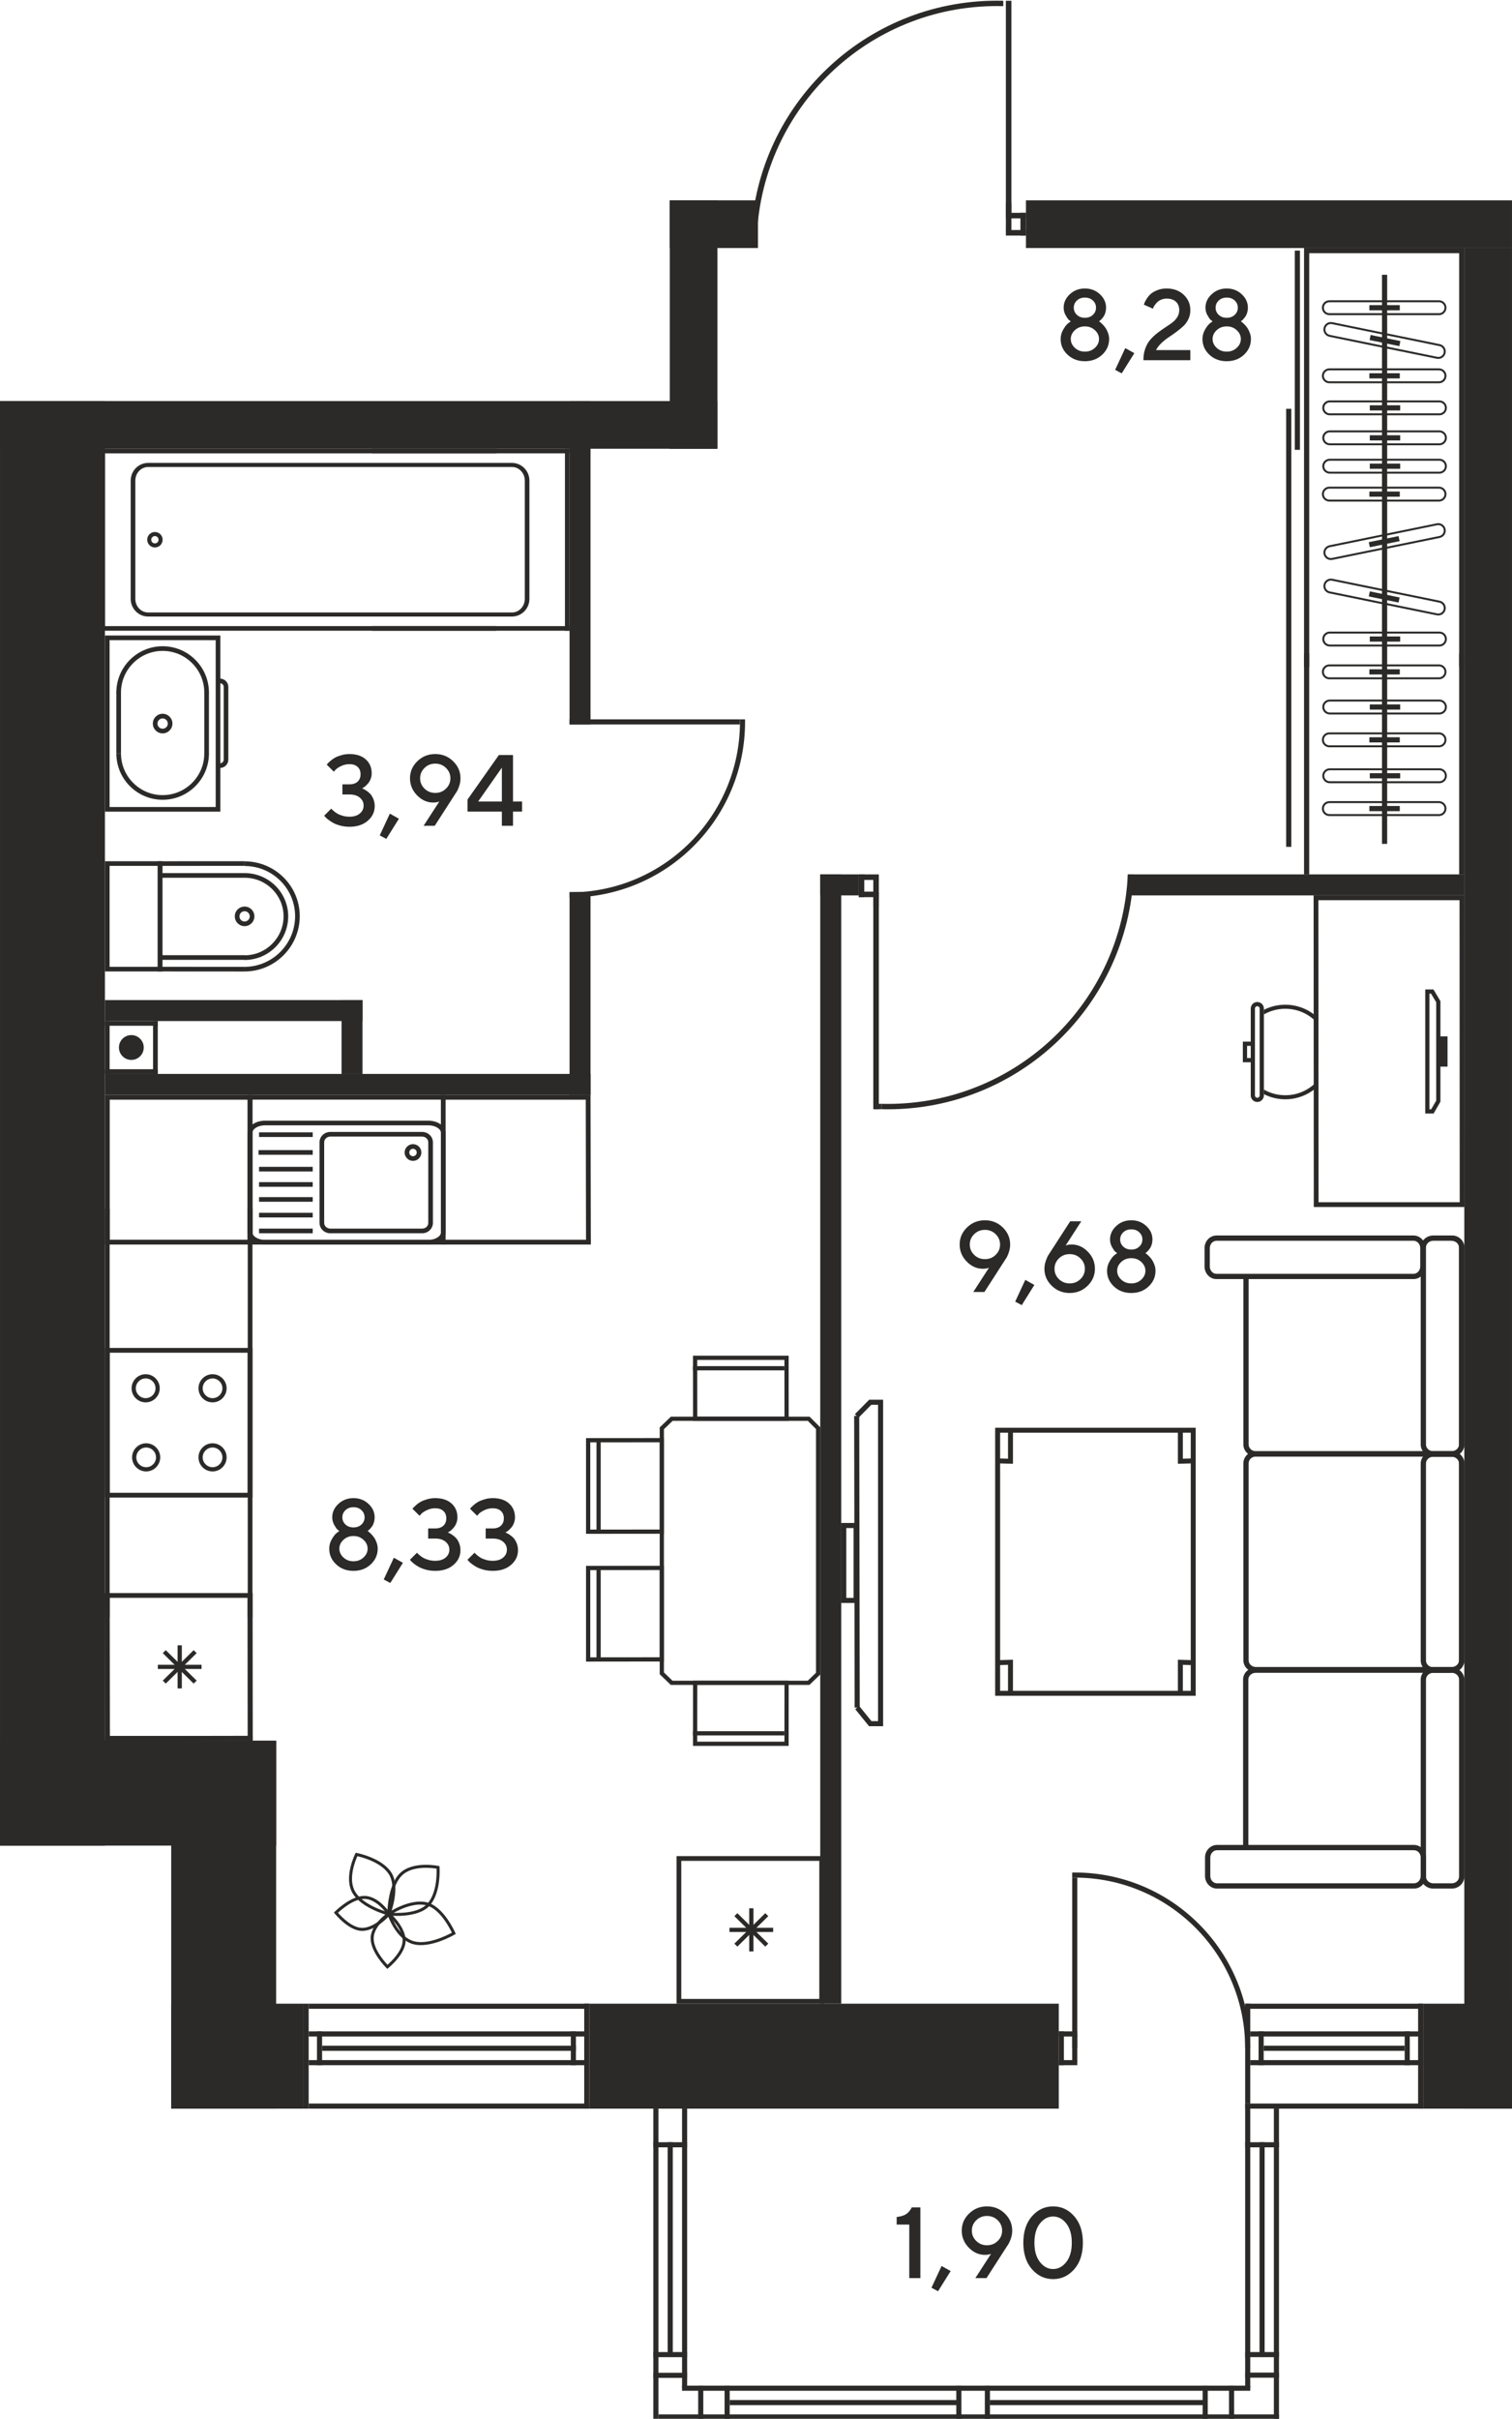 <?xml version="1.0" encoding="UTF-8"?>
<!DOCTYPE svg PUBLIC "-//W3C//DTD SVG 1.1//EN" "http://www.w3.org/Graphics/SVG/1.1/DTD/svg11.dtd">
<!-- Creator: CorelDRAW -->
<svg xmlns="http://www.w3.org/2000/svg" xml:space="preserve" width="1080px" height="1727px" version="1.1" style="shape-rendering:geometricPrecision; text-rendering:geometricPrecision; image-rendering:optimizeQuality; fill-rule:evenodd; clip-rule:evenodd"
viewBox="0 0 1080 1727.03"
 xmlns:xlink="http://www.w3.org/1999/xlink"
 xmlns:xodm="http://www.corel.com/coreldraw/odm/2003">
 <defs>
  <style type="text/css">
   <![CDATA[
    .fil0 {fill:#2B2A29}
    .fil2 {fill:#2B2A29}
    .fil1 {fill:#2B2A29;fill-rule:nonzero}
   ]]>
  </style>
 </defs>
 <g id="Слой_x0020_1">
  <polygon class="fil0" points="1080,1430.63 1080,1505.57 1016.58,1505.57 1016.58,1430.63 "/>
  <polygon class="fil0" points="756.27,1430.63 756.27,1505.57 420.95,1505.57 420.95,1430.63 "/>
  <polygon class="fil0" points="216.83,1430.63 216.83,1505.57 122.29,1505.57 122.29,1430.63 "/>
  <polygon class="fil0" points="122.29,1242.84 197.23,1242.84 197.23,1505.57 122.29,1505.57 "/>
  <polygon class="fil0" points="197.23,1242.84 197.23,1317.77 0,1317.77 0,1242.84 "/>
  <polygon class="fil0" points="420.94,1505.57 420.94,1501.92 220.48,1501.92 220.48,1505.57 "/>
  <polygon class="fil0" points="420.94,1434.28 420.94,1430.63 220.48,1430.63 220.48,1434.28 "/>
  <polygon class="fil0" points="417.31,1474.56 417.31,1470.91 220.48,1470.91 220.48,1474.56 "/>
  <polygon class="fil0" points="417.31,1454.05 417.31,1450.4 220.48,1450.4 220.48,1454.05 "/>
  <polygon class="fil0" points="226.41,1474.56 230.06,1474.56 230.06,1450.4 226.41,1450.4 "/>
  <polygon class="fil0" points="417.3,1505.57 420.95,1505.57 420.95,1430.63 417.3,1430.63 "/>
  <polygon class="fil0" points="407.72,1474.56 411.37,1474.56 411.37,1450.4 407.72,1450.4 "/>
  <polygon class="fil0" points="216.83,1505.57 220.48,1505.57 220.48,1430.63 216.83,1430.63 "/>
  <polygon class="fil0" points="411.37,1464.3 411.37,1460.66 230.06,1460.66 230.06,1464.3 "/>
  <polygon class="fil0" points="893.05,1703.36 893.05,1707.01 487.18,1707.01 487.18,1703.36 "/>
  <polygon class="fil0" points="913.57,1723.87 913.57,1727.52 470.31,1727.52 470.31,1723.87 "/>
  <polygon class="fil0" points="861.6,1713.62 861.6,1717.27 707.11,1717.27 707.11,1713.62 "/>
  <polygon class="fil0" points="703.47,1703.36 707.11,1703.36 707.11,1727.52 703.47,1727.52 "/>
  <polygon class="fil0" points="683.07,1703.36 686.71,1703.36 686.71,1727.52 683.07,1727.52 "/>
  <polygon class="fil0" points="684.89,1713.62 684.89,1717.27 521.21,1717.27 521.21,1713.62 "/>
  <polygon class="fil0" points="859.03,1703.36 862.67,1703.36 862.67,1727.52 859.03,1727.52 "/>
  <polygon class="fil0" points="521.21,1703.36 517.56,1703.36 517.56,1727.52 521.21,1727.52 "/>
  <polygon class="fil0" points="877.88,1703.36 881.52,1703.36 881.52,1727.52 877.88,1727.52 "/>
  <polygon class="fil0" points="502.35,1703.36 498.7,1703.36 498.7,1727.52 502.35,1727.52 "/>
  <polygon class="fil0" points="889.41,1697.67 889.41,1694.03 913.56,1694.03 913.56,1697.67 "/>
  <polygon class="fil0" points="490.82,1697.81 490.82,1694.16 466.67,1694.16 466.67,1697.81 "/>
  <polygon class="fil0" points="913.56,1727.52 909.91,1727.52 909.91,1505.57 913.56,1505.57 "/>
  <polygon class="fil0" points="466.67,1727.52 470.31,1727.52 470.31,1505.57 466.67,1505.57 "/>
  <polygon class="fil0" points="893.05,1704.95 889.41,1704.95 889.41,1501.92 893.05,1501.92 "/>
  <polygon class="fil0" points="487.18,1704.95 490.82,1704.95 490.82,1505.57 487.18,1505.57 "/>
  <polygon class="fil0" points="903.31,1682.07 899.66,1682.07 899.66,1529.55 903.31,1529.55 "/>
  <polygon class="fil0" points="476.92,1682.07 480.57,1682.07 480.57,1529.54 476.92,1529.54 "/>
  <polygon class="fil0" points="889.41,1683.01 889.41,1679.37 913.56,1679.37 913.56,1683.01 "/>
  <polygon class="fil0" points="490.82,1683.01 490.82,1679.37 466.67,1679.37 466.67,1683.01 "/>
  <polygon class="fil0" points="889.41,1533.19 889.41,1529.55 913.57,1529.55 913.57,1533.19 "/>
  <polygon class="fil0" points="466.66,1533.19 466.66,1529.55 490.82,1529.55 490.82,1533.19 "/>
  <polygon class="fil0" points="732.83,177.09 732.83,143.04 1080,143.04 1080,177.09 "/>
  <polygon class="fil0" points="478.41,177.09 478.41,143.04 541.41,143.04 541.41,177.09 "/>
  <polygon class="fil0" points="0,286.36 74.94,286.36 74.94,1317.77 0,1317.77 "/>
  <polygon class="fil0" points="1045.95,177.09 1080,177.09 1080,1505.57 1045.95,1505.57 "/>
  <polygon class="fil0" points="421.8,286.36 406.83,286.36 406.83,517.27 421.8,517.27 "/>
  <polygon class="fil0" points="421.8,636.9 406.83,636.9 406.83,781.76 421.8,781.76 "/>
  <polygon class="fil0" points="74.93,766.79 74.93,781.77 421.81,781.77 421.81,766.79 "/>
  <path class="fil0" d="M112.48 516.64c0,-2.03 1.65,-3.68 3.68,-3.68 2.04,0 3.69,1.65 3.69,3.68 0,2.02 -1.65,3.67 -3.69,3.67 -2.03,0 -3.68,-1.65 -3.68,-3.67zm10.68 0c0,-3.87 -3.13,-7.01 -7,-7.01 -3.86,0 -7,3.14 -7,7.01 0,3.86 3.14,7 7,7 3.87,0 7,-3.14 7,-7z"/>
  <path class="fil0" d="M154.06 457.07l0 119.13 -75.8 0 0 -119.13 75.8 0zm3.33 122.46l0 -125.78 -82.46 0 0 125.78 82.46 0z"/>
  <path class="fil0" d="M163.1 542.36l0 -51.88c0,-3.28 -2.67,-5.95 -5.95,-5.95l0 3.32c1.45,0 2.63,1.18 2.63,2.63l0 51.88c0,1.45 -1.18,2.63 -2.63,2.63l0 3.33c3.28,0 5.95,-2.68 5.95,-5.96z"/>
  <path class="fil0" d="M149.24 494.48c0,-18.23 -14.84,-33.07 -33.08,-33.07 -18.23,0 -33.07,14.84 -33.07,33.07l3.32 0c0,-16.4 13.35,-29.74 29.75,-29.74 16.41,0 29.76,13.34 29.76,29.74l3.32 0z"/>
  <path class="fil0" d="M149.24 537.97l-3.33 0c0,16.4 -13.34,29.75 -29.75,29.75 -16.4,0 -29.75,-13.35 -29.75,-29.75l-3.32 0c0,18.24 14.84,33.07 33.07,33.07 18.24,0 33.08,-14.83 33.08,-33.07z"/>
  <polygon class="fil0" points="86.41,537.97 86.41,493.8 83.09,493.8 83.09,537.97 "/>
  <polygon class="fil0" points="149.23,538.32 149.23,494.19 145.91,494.19 145.91,538.32 "/>
  <path class="fil0" d="M112.61 690.3l0 -72.05 -34.35 0 0 72.05 34.35 0zm3.32 -75.37l0 78.69 -41 0 0 -78.69 41 0z"/>
  <polygon class="fil0" points="174.81,618.23 116,618.26 116,690.29 174.74,690.33 174.74,693.65 112.68,693.61 112.68,614.94 174.81,614.91 "/>
  <path class="fil0" d="M214.1 654.14c0,21.78 -17.73,39.51 -39.52,39.51l0 -3.32c19.96,0 36.2,-16.24 36.2,-36.19 0,-19.75 -16.18,-35.81 -36.06,-35.81l0 -3.33c21.71,0 39.38,17.56 39.38,39.14z"/>
  <path class="fil0" d="M171.03 654.28c0,2.03 1.64,3.68 3.67,3.68 2.03,0 3.68,-1.65 3.68,-3.68 0,-2.03 -1.65,-3.68 -3.68,-3.68 -2.03,0 -3.67,1.65 -3.67,3.68zm10.68 0c0,3.86 -3.15,7 -7.01,7 -3.86,0 -6.99,-3.14 -6.99,-7 -0.01,-3.87 3.13,-7 6.99,-7 3.86,0 7.01,3.13 7.01,7z"/>
  <path class="fil0" d="M205.85 654.26c0,17.18 -13.98,31.16 -31.16,31.16l0 -3.33c15.35,0 27.84,-12.48 27.84,-27.83 0,-15.18 -12.44,-27.53 -27.73,-27.53l-0.01 -3.32c17.12,0 31.06,13.84 31.06,30.85z"/>
  <polygon class="fil0" points="175.16,682.01 175.16,685.33 114.34,685.33 114.34,682.01 "/>
  <polygon class="fil0" points="174.94,623.41 174.94,626.73 113.88,626.73 113.88,623.41 "/>
  <polygon class="fil0" points="528.53,517.27 528.53,513.62 406.83,513.62 406.83,517.27 "/>
  <path class="fil0" d="M532.16 513.62l0.02 1.83c0,69.23 -56.12,125.36 -125.35,125.36l0 -3.64c67.22,0 121.72,-54.5 121.72,-121.72l-0.02 -1.83 3.63 0z"/>
  <polygon class="fil0" points="718.48,168.19 718.48,164.24 732.83,164.24 732.83,168.19 "/>
  <polygon class="fil0" points="718.48,155.9 718.48,151.95 732.83,151.95 732.83,155.9 "/>
  <polygon class="fil0" points="732.83,168.19 728.88,168.19 728.88,151.95 732.83,151.95 "/>
  <polygon class="fil0" points="722.44,165.03 718.48,165.03 718.48,144.85 722.44,144.85 "/>
  <polygon class="fil0" points="718.48,0.55 722.44,0.55 722.44,154.94 718.48,154.94 "/>
  <path class="fil0" d="M712.06 0.49c-94.37,0 -171.35,74.38 -175.56,167.7l4.13 0c4.11,-91.18 79.33,-163.86 171.53,-163.86 1.5,0 2.99,0.02 4.47,0.06l0 -3.84c-1.52,-0.05 -3.04,-0.06 -4.57,-0.06z"/>
  <polygon class="fil0" points="1042.26,180.79 1042.26,460.81 1042.26,472.55 1042.26,476.24 1045.95,476.24 1045.95,177.09 931.47,177.09 931.47,476.24 935.16,476.24 935.16,472.55 935.16,460.81 935.16,180.79 "/>
  <polygon class="fil0" points="928.54,321.18 928.54,178.94 924.85,178.94 924.85,321.18 "/>
  <polygon class="fil0" points="922.38,604.66 922.38,291.88 918.69,291.88 918.69,604.66 "/>
  <polygon class="fil0" points="990.84,602.53 990.84,196.2 987.15,196.2 987.15,602.53 "/>
  <path class="fil0" d="M945.63 219.72c0,-2.17 1.75,-3.92 3.91,-3.92l78.34 0c2.16,0 3.91,1.75 3.91,3.92 -0.01,2.15 -1.75,3.9 -3.91,3.9l-78.34 0c-2.16,0 -3.91,-1.75 -3.91,-3.9zm87.57 0c0,-2.94 -2.39,-5.33 -5.32,-5.33l-78.34 0c-2.93,0 -5.32,2.39 -5.32,5.33 0,2.93 2.39,5.31 5.32,5.31l78.34 0c2.93,0 5.32,-2.38 5.32,-5.31z"/>
  <polygon class="fil0" points="999.85,221.56 999.85,217.87 978.14,217.87 978.14,221.56 "/>
  <path class="fil0" d="M946.71 235.25c0,-0.26 0.02,-0.52 0.08,-0.78 0.43,-2.11 2.5,-3.48 4.62,-3.05l76.75 15.7c2.07,0.41 3.46,2.51 3.05,4.61 -0.43,2.11 -2.5,3.48 -4.62,3.04l-76.76 -15.68c-1.81,-0.37 -3.12,-1.99 -3.12,-3.84zm85.98 15.7c0,-2.52 -1.78,-4.71 -4.25,-5.21l-76.76 -15.7c-2.87,-0.58 -5.68,1.27 -6.26,4.15 -0.63,2.83 1.33,5.7 4.13,6.28l76.76 15.69c2.88,0.58 5.69,-1.28 6.27,-4.15 0.08,-0.35 0.11,-0.71 0.11,-1.06z"/>
  <polygon class="fil0" points="1000.28,243.52 979.01,239.17 978.28,242.8 999.54,247.14 "/>
  <path class="fil0" d="M946.71 394.55c0,-1.86 1.31,-3.47 3.12,-3.84l76.76 -15.69c1.02,-0.21 2.07,0 2.94,0.57 0.87,0.58 1.47,1.46 1.68,2.48 0.41,2.07 -0.98,4.19 -3.05,4.62l-76.75 15.69c-2.12,0.43 -4.19,-0.94 -4.62,-3.05 -0.06,-0.26 -0.08,-0.52 -0.08,-0.78zm85.98 -15.7l0 0c0,-0.35 -0.03,-0.71 -0.11,-1.07 -0.28,-1.38 -1.1,-2.58 -2.28,-3.36 -1.19,-0.78 -2.61,-1.06 -3.99,-0.78l-76.76 15.69c-2.81,0.58 -4.76,3.46 -4.13,6.28 0.58,2.87 3.39,4.73 6.26,4.15l76.76 -15.69c2.47,-0.51 4.25,-2.71 4.25,-5.22z"/>
  <polygon class="fil0" points="999.72,386.39 998.98,382.77 977.72,387.11 978.45,390.74 "/>
  <path class="fil0" d="M946.71 418.45c0,-0.27 0.02,-0.53 0.08,-0.78 0.2,-1.02 0.8,-1.91 1.68,-2.48 0.87,-0.58 1.91,-0.78 2.94,-0.57l76.75 15.68c2.07,0.43 3.46,2.54 3.05,4.62 -0.43,2.12 -2.5,3.49 -4.61,3.06l-76.76 -15.69c-1.81,-0.38 -3.13,-1.99 -3.13,-3.84zm85.98 15.7c0,-2.52 -1.78,-4.71 -4.25,-5.23l-76.76 -15.68c-1.37,-0.28 -2.79,-0.01 -3.99,0.77 -1.18,0.79 -1.99,1.99 -2.27,3.37 -0.08,0.35 -0.12,0.71 -0.12,1.07 0,2.51 1.79,4.71 4.26,5.22l76.76 15.68c2.87,0.59 5.68,-1.27 6.26,-4.15 0.08,-0.34 0.11,-0.7 0.11,-1.05z"/>
  <polygon class="fil0" points="999.72,426.6 978.45,422.25 977.72,425.87 998.98,430.22 "/>
  <path class="fil0" d="M945.92 291.22c0,-2.16 1.75,-3.91 3.9,-3.91l78.35 0c2.16,0 3.91,1.75 3.91,3.91 0,2.15 -1.75,3.91 -3.91,3.91l-78.35 0c-2.15,0 -3.9,-1.76 -3.9,-3.91zm87.57 0c0,-2.93 -2.39,-5.32 -5.32,-5.32l-78.35 0c-2.93,0 -5.32,2.39 -5.32,5.32 0,2.93 2.39,5.32 5.32,5.32l78.35 0c2.93,0 5.32,-2.39 5.32,-5.32z"/>
  <polygon class="fil0" points="1000.14,293.07 1000.14,289.37 978.43,289.37 978.43,293.07 "/>
  <path class="fil0" d="M945.92 312.61c0,-2.15 1.75,-3.91 3.9,-3.91l78.35 0c2.16,0 3.91,1.76 3.91,3.91 0,2.16 -1.75,3.92 -3.91,3.92l-78.35 0c-2.15,0 -3.9,-1.76 -3.9,-3.92zm87.57 0c0,-2.92 -2.39,-5.31 -5.32,-5.31l-78.35 0c-2.93,0 -5.32,2.39 -5.32,5.31 0,2.94 2.39,5.32 5.32,5.32l78.35 0c2.93,0 5.32,-2.38 5.32,-5.32z"/>
  <polygon class="fil0" points="1000.14,314.47 1000.14,310.77 978.43,310.77 978.43,314.47 "/>
  <path class="fil0" d="M945.92 332.86c0,-2.15 1.75,-3.91 3.9,-3.91l78.35 0c2.16,0 3.91,1.76 3.91,3.91 0,2.16 -1.75,3.92 -3.91,3.92l-78.35 0c-2.15,0 -3.9,-1.76 -3.9,-3.92zm87.57 0c0,-2.93 -2.39,-5.32 -5.32,-5.32l-78.35 0c-2.93,0 -5.32,2.39 -5.32,5.32 0,2.93 2.39,5.32 5.32,5.32l78.35 0c2.93,0 5.32,-2.39 5.32,-5.32z"/>
  <polygon class="fil0" points="1000.14,334.71 1000.14,331.01 978.43,331.01 978.43,334.71 "/>
  <path class="fil0" d="M945.63 352.8c0,-2.15 1.75,-3.91 3.91,-3.91l78.34 0c2.16,0 3.91,1.76 3.91,3.91 -0.01,2.16 -1.75,3.92 -3.91,3.92l-78.34 0c-2.16,0 -3.91,-1.76 -3.91,-3.92zm87.57 0c0,-2.93 -2.39,-5.32 -5.32,-5.32l-78.34 0c-2.93,0 -5.32,2.39 -5.32,5.32 0,2.94 2.39,5.33 5.32,5.33l78.34 0c2.93,0 5.32,-2.39 5.32,-5.33z"/>
  <polygon class="fil0" points="999.85,354.65 999.85,350.96 978.14,350.96 978.14,354.65 "/>
  <polygon class="fil0" points="1042.26,466.6 1045.95,466.6 1045.95,624.32 1042.26,624.32 "/>
  <polygon class="fil0" points="931.47,466.61 935.15,466.61 935.15,624.32 931.47,624.32 "/>
  <path class="fil0" d="M945.92 456.28c0,-2.16 1.75,-3.92 3.9,-3.92l78.35 0c2.16,0 3.91,1.76 3.91,3.92 0,2.15 -1.75,3.91 -3.91,3.91l-78.35 0c-2.15,0 -3.9,-1.76 -3.9,-3.91zm87.57 0c0,-2.94 -2.39,-5.33 -5.32,-5.33l-78.35 0c-2.93,0 -5.32,2.39 -5.32,5.33 0,2.93 2.39,5.32 5.32,5.32l78.35 0c2.93,0 5.32,-2.39 5.32,-5.32z"/>
  <polygon class="fil0" points="1000.14,458.12 1000.14,454.43 978.43,454.43 978.43,458.12 "/>
  <path class="fil0" d="M945.63 268.35c0,-2.17 1.75,-3.92 3.91,-3.92l78.34 0c2.16,0 3.91,1.75 3.91,3.92 -0.01,2.15 -1.75,3.9 -3.91,3.9l-78.34 0c-2.16,0 -3.91,-1.75 -3.91,-3.9zm87.57 0c0,-2.94 -2.39,-5.33 -5.32,-5.33l-78.34 0c-2.93,0 -5.32,2.39 -5.32,5.33 0,2.93 2.39,5.31 5.32,5.31l78.34 0c2.93,0 5.32,-2.38 5.32,-5.31z"/>
  <polygon class="fil0" points="999.85,270.19 999.85,266.5 978.14,266.5 978.14,270.19 "/>
  <path class="fil0" d="M945.63 479.72c0,-2.16 1.75,-3.92 3.91,-3.92l78.34 0c2.16,0 3.91,1.75 3.91,3.92 -0.01,2.16 -1.75,3.9 -3.91,3.9l-78.34 0.01c-2.16,0 -3.91,-1.76 -3.91,-3.91zm87.57 0c0,-2.94 -2.39,-5.33 -5.32,-5.33l-78.34 0c-2.93,0 -5.32,2.39 -5.32,5.33 0,2.93 2.39,5.31 5.32,5.31l78.34 0c2.93,0 5.32,-2.38 5.32,-5.31z"/>
  <polygon class="fil0" points="999.85,481.56 999.85,477.87 978.14,477.87 978.14,481.56 "/>
  <path class="fil0" d="M945.92 504.8c0,-2.15 1.75,-3.91 3.9,-3.91l78.35 0c2.16,0 3.91,1.76 3.91,3.91 0,2.16 -1.75,3.92 -3.91,3.92l-78.35 0c-2.15,0 -3.9,-1.76 -3.9,-3.92zm87.57 0c0,-2.93 -2.39,-5.32 -5.32,-5.32l-78.35 0c-2.93,0 -5.32,2.39 -5.32,5.32 0,2.94 2.39,5.33 5.32,5.33l78.35 0c2.93,0 5.32,-2.39 5.32,-5.33z"/>
  <polygon class="fil0" points="1000.14,506.66 1000.14,502.96 978.43,502.96 978.43,506.66 "/>
  <path class="fil0" d="M945.63 528.25c0,-2.17 1.75,-3.92 3.91,-3.92l78.34 0c2.16,0 3.91,1.75 3.91,3.92 -0.01,2.16 -1.75,3.91 -3.91,3.91l-78.34 0c-2.16,0 -3.91,-1.76 -3.91,-3.91zm87.57 0c0,-2.94 -2.39,-5.33 -5.32,-5.33l-78.34 0c-2.93,0 -5.32,2.39 -5.32,5.33 0,2.93 2.39,5.31 5.32,5.31l78.34 0.01c2.93,0 5.32,-2.39 5.32,-5.32z"/>
  <polygon class="fil0" points="999.85,530.09 999.85,526.4 978.14,526.4 978.14,530.09 "/>
  <path class="fil0" d="M235.93 877.23c-2.42,0 -4.38,-1.82 -4.38,-4.06l0 -57.58c0,-2.24 1.96,-4.07 4.38,-4.07l65.59 0c2.41,0 4.38,1.83 4.38,4.07l0 57.58c0,2.24 -1.97,4.06 -4.38,4.06l-65.59 0zm65.59 -69.03l-65.59 0c-4.25,0 -7.7,3.32 -7.7,7.39l0 57.58c0,4.07 3.45,7.39 7.7,7.39l65.59 0c4.24,0 7.7,-3.32 7.7,-7.39l0 -57.58c0,-4.07 -3.46,-7.39 -7.7,-7.39z"/>
  <path class="fil0" d="M295 825.55c-1.47,0 -2.66,-1.19 -2.66,-2.66 0,-1.47 1.19,-2.66 2.66,-2.66 1.46,0 2.65,1.19 2.65,2.66 0,1.47 -1.19,2.66 -2.65,2.66zm0 -8.63c-3.29,0 -5.98,2.68 -5.98,5.97 0,3.3 2.69,5.98 5.98,5.98 3.29,0 5.97,-2.68 5.97,-5.98 0,-3.29 -2.68,-5.97 -5.97,-5.97z"/>
  <path class="fil0" d="M189.33 885.29c-4.91,0 -9.06,-2.48 -9.06,-5.41l0 -71c0,-2.93 4.15,-5.41 9.06,-5.41l116.57 0c4.91,0 9.06,2.48 9.06,5.41l0 71c0,2.93 -4.15,5.41 -9.06,5.41l-116.57 0zm116.57 -85.14l-116.57 0c-6.82,0 -12.38,3.92 -12.38,8.73l0 71c0,4.82 5.56,8.73 12.38,8.73l116.57 0c6.82,0 12.38,-3.91 12.38,-8.73l0 -71c0,-4.81 -5.56,-8.73 -12.38,-8.73z"/>
  <polygon class="fil0" points="223.37,877.23 185.03,877.23 185.03,880.56 223.37,880.56 "/>
  <polygon class="fil0" points="223.37,808.49 185.03,808.49 185.03,811.81 223.37,811.81 "/>
  <polygon class="fil0" points="223.37,844.04 185.03,844.04 185.03,847.37 223.37,847.37 "/>
  <polygon class="fil0" points="223.37,865.93 185.03,865.93 185.03,869.25 223.37,869.25 "/>
  <polygon class="fil0" points="223.37,854.74 185.03,854.74 185.03,858.06 223.37,858.06 "/>
  <polygon class="fil0" points="223.37,833.12 185.03,833.12 185.03,836.43 223.37,836.43 "/>
  <polygon class="fil0" points="223.37,821.18 184.67,821.18 184.67,824.5 223.37,824.5 "/>
  <polygon class="fil0" points="176.9,888.61 176.9,885.24 318.28,885.24 318.28,888.61 "/>
  <polygon class="fil0" points="176.9,785.14 176.9,781.76 318.28,781.76 318.28,785.14 "/>
  <polygon class="fil0" points="318.28,888.61 314.91,888.61 314.91,783.24 318.28,783.24 "/>
  <polygon class="fil0" points="180.27,888.44 176.9,888.44 176.9,783.24 180.27,783.24 "/>
  <g id="_2837623467888">
   <polygon class="fil0" points="521.06,1379.44 521.06,1376.45 552.25,1376.45 552.25,1379.44 "/>
   <polygon class="fil0" points="535.14,1393.33 535.14,1362.56 538.18,1362.56 538.18,1393.33 "/>
   <polygon class="fil0" points="524.55,1368.13 526.7,1366.01 548.77,1387.77 546.62,1389.88 "/>
   <polygon class="fil0" points="524.55,1387.77 546.62,1366.01 548.77,1368.13 526.7,1389.88 "/>
   <path class="fil0" d="M486.63 1328.66l0 98.57 98.58 0 0 -98.57 -98.58 0zm-3.39 101.97l0 -105.37 105.37 0 0 105.37 -105.37 0z"/>
  </g>
  <polygon class="fil0" points="314.91,885.2 422.01,885.2 422.01,888.61 314.91,888.61 "/>
  <path class="fil0" d="M1036.76 1190.63l-139.85 0c-4.95,0 -8.98,3.84 -8.98,8.56l0 119.68 3.76 0 0 -119.68c0,-2.64 2.34,-4.8 5.22,-4.8l139.85 0 0 -3.76z"/>
  <path class="fil0" d="M897.11 1190.25c-2.88,0 -5.22,-2.16 -5.22,-4.8l0 -140.69c0,-2.65 2.34,-4.81 5.21,-4.81l139.87 0.01c2.88,0 5.22,2.15 5.22,4.8l0 140.69c0,2.65 -2.34,4.8 -5.22,4.8l-139.86 0zm139.86 -154.06l-139.86 0c-4.96,0 -8.98,3.84 -8.98,8.57l0 140.69c0,4.72 4.02,8.56 8.97,8.56l139.87 0c4.95,0 8.98,-3.84 8.98,-8.56l0 -140.69c0,-4.73 -4.04,-8.57 -8.98,-8.57z"/>
  <path class="fil0" d="M1023.79 1190.41c-2.88,0 -5.23,-2.16 -5.23,-4.81l0 -140.68c0,-2.65 2.35,-4.8 5.23,-4.8l13.18 0c2.88,0 5.22,2.15 5.22,4.8l0 140.69c0,2.65 -2.34,4.8 -5.22,4.8l-13.18 0zm13.18 -154.05l-13.18 0c-4.97,0 -8.99,3.84 -8.99,8.56l0 140.69c0,4.72 4.02,8.56 8.99,8.56l13.18 0c4.95,0 8.98,-3.84 8.98,-8.57l0 -140.68c0,-4.72 -4.04,-8.57 -8.98,-8.56z"/>
  <path class="fil0" d="M1023.79 1344.68c-2.88,0 -5.23,-2.15 -5.23,-4.8l0 -140.69c0,-2.64 2.35,-4.8 5.23,-4.8l13.18 0c2.88,0 5.22,2.15 5.22,4.8l0 140.69c0,2.65 -2.34,4.8 -5.22,4.8l-13.18 0zm13.18 -154.05l-13.18 0c-4.97,0 -8.99,3.84 -8.99,8.56l0 140.69c0,4.72 4.02,8.57 8.99,8.57l13.18 0c4.95,0 8.98,-3.85 8.98,-8.57l0 -140.69c0,-4.72 -4.04,-8.56 -8.98,-8.56z"/>
  <polygon class="fil0" points="1016.58,1505.57 1016.58,1501.92 889.41,1501.92 889.41,1505.57 "/>
  <polygon class="fil0" points="1016.58,1434.28 1016.58,1430.63 889.41,1430.63 889.41,1434.28 "/>
  <polygon class="fil0" points="1016.58,1474.56 1016.58,1470.91 893.05,1470.91 893.05,1474.56 "/>
  <polygon class="fil0" points="1016.58,1454.05 1016.58,1450.4 893.05,1450.4 893.05,1454.05 "/>
  <polygon class="fil0" points="898.99,1474.56 902.64,1474.56 902.64,1450.4 898.99,1450.4 "/>
  <polygon class="fil0" points="1012.93,1505.57 1016.58,1505.57 1016.58,1430.63 1012.93,1430.63 "/>
  <polygon class="fil0" points="1003.35,1474.56 1006.99,1474.56 1006.99,1450.4 1003.35,1450.4 "/>
  <polygon class="fil0" points="1003.35,1464.3 1003.35,1460.66 902.64,1460.66 902.64,1464.3 "/>
  <polygon class="fil0" points="893.05,1501.92 889.41,1501.92 889.41,1430.63 893.05,1430.63 "/>
  <polygon class="fil0" points="769.5,1474.56 769.5,1470.91 756.27,1470.91 756.27,1474.56 "/>
  <polygon class="fil0" points="769.5,1454.05 769.5,1450.4 756.27,1450.4 756.27,1454.05 "/>
  <polygon class="fil0" points="756.27,1474.56 759.92,1474.56 759.92,1450.4 756.27,1450.4 "/>
  <polygon class="fil0" points="765.85,1471.64 769.5,1471.64 769.5,1453.03 765.85,1453.03 "/>
  <polygon class="fil0" points="769.5,1340.63 765.85,1340.63 765.85,1462.33 769.5,1462.33 "/>
  <path class="fil0" d="M765.85 1337l1.83 -0.03c69.23,0 125.36,56.13 125.36,125.36l-3.63 0c0,-67.22 -54.51,-121.72 -121.73,-121.72l-1.83 0.02 0 -3.63z"/>
  <path class="fil0" d="M869.31 1344.68c-2.65,0 -4.8,-2.34 -4.8,-5.22l0 -13.19c0,-2.87 2.15,-5.21 4.8,-5.21l140.69 0c2.65,0 4.8,2.34 4.8,5.21l0 13.2c0,2.87 -2.15,5.21 -4.8,5.21l-140.69 0zm140.69 -27.39l-140.69 0c-4.72,0 -8.57,4.03 -8.57,8.98l0 13.2c0,4.95 3.85,8.98 8.57,8.98l140.69 0c4.73,0 8.56,-4.04 8.56,-8.99l0 -13.19c0,-4.95 -3.83,-8.98 -8.56,-8.98z"/>
  <path class="fil0" d="M1036.97 882.14l0 3.76c2.88,0 5.22,2.15 5.22,4.8l0 140.69c0,2.65 -2.34,4.8 -5.22,4.8l-139.86 0c-2.88,0 -5.22,-2.15 -5.22,-4.8l0 -119.68 -3.76 0 0 119.68c0,4.72 4.02,8.56 8.97,8.56l139.87 0.01c4.95,0 8.98,-3.85 8.98,-8.57l0 -140.68c0,-4.73 -4.04,-8.57 -8.98,-8.57z"/>
  <path class="fil0" d="M1023.79 1036.19c-2.88,0 -5.23,-2.15 -5.23,-4.8l0 -140.68c0,-2.65 2.35,-4.81 5.23,-4.81l13.18 0c2.88,0 5.22,2.15 5.22,4.8l0 140.69c0,2.65 -2.34,4.8 -5.22,4.8l-13.18 0zm13.18 -154.05l-13.18 0c-4.97,0 -8.99,3.84 -8.99,8.56l0 140.69c0,4.72 4.02,8.56 8.99,8.56l13.18 0.01c4.95,0 8.98,-3.85 8.98,-8.57l0 -140.68c0,-4.73 -4.04,-8.57 -8.98,-8.57z"/>
  <path class="fil0" d="M868.96 909.52c-2.65,0 -4.81,-2.35 -4.81,-5.21l0.01 -13.19c0,-2.87 2.15,-5.22 4.8,-5.22l140.69 0c2.64,0 4.8,2.34 4.8,5.22l0 13.19c0,2.87 -2.16,5.21 -4.8,5.21l-140.69 0zm140.69 -27.38l-140.69 0c-4.72,0 -8.56,4.03 -8.56,8.98l0 13.19c0,4.95 3.84,8.97 8.56,8.97l140.69 0c4.73,0 8.56,-4.02 8.56,-8.97l0 -13.19c0,-4.95 -3.84,-8.98 -8.56,-8.98z"/>
  <path class="fil0" d="M714.37 1207.25l0 -184.31 136.17 0 0 184.31 -136.17 0zm-3.54 -187.84l0 191.37 143.24 0 0 -191.37 -143.24 0z"/>
  <polygon class="fil0" points="712.54,1044.82 723.54,1045.14 723.54,1021.18 720.01,1021.18 720.01,1041.5 712.66,1041.29 "/>
  <polygon class="fil0" points="841.36,1021.18 841.36,1045.14 852.35,1044.82 852.25,1041.29 844.9,1041.5 844.9,1021.18 "/>
  <polygon class="fil0" points="712.54,1185.38 712.66,1188.91 720.01,1188.69 720.01,1209.02 723.54,1209.02 723.54,1185.05 "/>
  <polygon class="fil0" points="841.36,1185.05 841.36,1209.02 844.9,1209.02 844.9,1188.69 852.25,1188.91 852.35,1185.38 "/>
  <g id="_2837623517904">
   <path class="fil0" d="M78.36 1065.85l0 -100.01 98.53 0 0 100.01 -98.53 0zm-3.42 -103.43l0 106.85 105.37 0 0 -106.85 -105.37 0z"/>
   <path class="fil0" d="M158.86 1040.56c0,3.88 -3.16,7.03 -7.04,7.03 -3.88,0 -7.04,-3.15 -7.04,-7.03 0,-3.88 3.16,-7.04 7.04,-7.04 3.88,0 7.04,3.16 7.04,7.04zm-17.09 0c0,5.54 4.51,10.05 10.05,10.05 5.55,0 10.05,-4.51 10.05,-10.05 0,-5.54 -4.51,-10.06 -10.05,-10.06 -5.54,0 -10.05,4.52 -10.05,10.06z"/>
   <path class="fil0" d="M111.43 1040.56c0,3.88 -3.16,7.03 -7.04,7.03 -3.88,0 -7.03,-3.15 -7.03,-7.03 0,-3.88 3.15,-7.04 7.03,-7.04 3.88,0 7.04,3.16 7.04,7.04zm-17.09 0c0,5.54 4.51,10.05 10.05,10.05 5.54,0 10.05,-4.51 10.05,-10.05 0,-5.54 -4.51,-10.06 -10.05,-10.06 -5.54,0 -10.05,4.52 -10.05,10.06z"/>
   <path class="fil0" d="M158.86 991.25c0,3.88 -3.16,7.04 -7.04,7.04 -3.88,0 -7.04,-3.16 -7.04,-7.04 0,-3.88 3.16,-7.04 7.04,-7.04 3.88,0 7.04,3.16 7.04,7.04zm-17.09 0c0,5.54 4.51,10.05 10.05,10.05 5.55,0 10.05,-4.51 10.05,-10.05 0,-5.54 -4.51,-10.06 -10.05,-10.06 -5.54,0 -10.05,4.52 -10.05,10.06z"/>
   <path class="fil0" d="M111.08 991.24c0,3.88 -3.16,7.04 -7.04,7.04 -3.88,0 -7.04,-3.15 -7.04,-7.04 0,-3.88 3.16,-7.04 7.04,-7.04 3.88,0 7.04,3.16 7.04,7.04zm-17.1 0c0,5.54 4.51,10.06 10.06,10.06 5.54,0 10.06,-4.52 10.06,-10.06 0,-5.54 -4.52,-10.05 -10.06,-10.05 -5.54,0 -10.06,4.51 -10.06,10.05z"/>
  </g>
  <path class="fil1" d="M651.29 1576.07l6.12 0 0 50.5 -7.93 0 0 -38.22 -9.01 0 0 -5.42c3.03,-0.32 5.33,-1.04 6.92,-2.16 1.59,-1.12 2.89,-2.68 3.9,-4.7zm21.28 41.83l6.48 3.64 -9.02 14.4 -4.69 -2.5 7.23 -15.54zm30.98 -7.92c-4.37,0 -8.23,-1.72 -11.57,-5.16 -3.34,-3.43 -5.02,-7.5 -5.02,-12.16 0,-4.73 1.75,-8.79 5.26,-12.19 3.51,-3.41 7.77,-5.11 12.77,-5.11 5,0 9.26,1.7 12.77,5.12 3.51,3.43 5.26,7.48 5.26,12.18 0,1.92 -0.32,3.84 -0.99,5.77 -0.68,1.92 -1.35,3.36 -2.04,4.34l-0.95 1.44 -14.4 22.36 -7.96 0 11.21 -17.32c-1.2,0.49 -2.65,0.73 -4.34,0.73zm-6.23 -24.7c-2.09,2.05 -3.14,4.52 -3.14,7.39 0,2.87 1.05,5.34 3.14,7.38 2.09,2.05 4.64,3.07 7.67,3.07 3.03,0 5.59,-1.02 7.68,-3.07 2.09,-2.04 3.14,-4.51 3.14,-7.38 0,-2.87 -1.05,-5.34 -3.14,-7.39 -2.09,-2.06 -4.65,-3.08 -7.68,-3.08 -3.03,0 -5.58,1.02 -7.67,3.08zm39.79 34.93c-4.11,-4.7 -6.16,-11 -6.16,-18.9 0,-7.88 2.05,-14.18 6.16,-18.88 4.12,-4.72 9.15,-7.07 15.12,-7.07 5.96,0 11,2.35 15.11,7.07 4.11,4.7 6.15,11 6.15,18.88 0,7.9 -2.04,14.2 -6.15,18.9 -4.11,4.72 -9.15,7.07 -15.11,7.07 -5.97,0 -11,-2.35 -15.12,-7.07zm24.54 -5.14c2.61,-3.34 3.92,-7.93 3.92,-13.76 0,-5.82 -1.31,-10.4 -3.92,-13.73 -2.62,-3.33 -5.76,-5 -9.42,-5 -3.67,0 -6.81,1.67 -9.43,5 -2.62,3.33 -3.92,7.91 -3.92,13.73 0,5.83 1.3,10.42 3.92,13.76 2.62,3.35 5.76,5.02 9.43,5.02 3.66,0 6.8,-1.67 9.42,-5.02z"/>
  <path class="fil1" d="M259.64 1099.44c-1.95,-1.82 -4.33,-2.72 -7.17,-2.72 -2.82,0 -5.21,0.9 -7.16,2.72 -1.95,1.8 -2.92,3.91 -2.92,6.3 0,2.39 0.97,4.5 2.92,6.31 1.95,1.8 4.34,2.71 7.16,2.71 2.84,0 5.22,-0.91 7.17,-2.71 1.96,-1.81 2.93,-3.92 2.93,-6.31 0,-2.39 -0.97,-4.5 -2.93,-6.3zm-1.46 -21.18c-1.49,-1.41 -3.39,-2.11 -5.71,-2.11 -2.3,0 -4.2,0.7 -5.7,2.11 -1.49,1.39 -2.23,3.1 -2.23,5.12 0,2.02 0.74,3.72 2.23,5.12 1.5,1.39 3.4,2.09 5.7,2.09 2.32,0 4.22,-0.7 5.71,-2.09 1.49,-1.4 2.24,-3.1 2.24,-5.12 0,-2.02 -0.75,-3.73 -2.24,-5.12zm-16.47 -4.48c2.94,-2.74 6.53,-4.11 10.76,-4.11 4.25,0 7.83,1.37 10.75,4.11 2.92,2.73 4.39,5.93 4.39,9.6 0,1.19 -0.17,2.35 -0.49,3.48 -0.34,1.13 -0.75,2.06 -1.25,2.78 -0.51,0.73 -1.01,1.37 -1.52,1.92 -0.5,0.56 -0.94,0.95 -1.28,1.18l-0.5 0.39c0.18,0.14 0.45,0.33 0.8,0.56 0.33,0.24 0.91,0.77 1.74,1.59 0.82,0.82 1.54,1.69 2.16,2.61 0.63,0.91 1.19,2.08 1.72,3.48 0.53,1.41 0.8,2.87 0.8,4.37 0,4.36 -1.65,8.1 -4.95,11.2 -3.3,3.11 -7.43,4.66 -12.38,4.66 -4.95,0 -9.08,-1.55 -12.36,-4.66 -3.29,-3.1 -4.94,-6.84 -4.94,-11.2 0,-2.34 0.6,-4.57 1.8,-6.67 1.19,-2.11 2.4,-3.63 3.6,-4.6l1.83 -1.34c-0.38,-0.23 -0.85,-0.59 -1.41,-1.08 -0.56,-0.5 -1.32,-1.59 -2.26,-3.26 -0.94,-1.69 -1.41,-3.49 -1.41,-5.41 0,-3.67 1.47,-6.87 4.4,-9.6zm39.61 38.44l6.48 3.63 -9.02 14.4 -4.69 -2.5 7.23 -15.53zm38.55 -18.03c0.24,0.09 0.57,0.22 0.97,0.4 0.41,0.18 1.14,0.6 2.17,1.27 1.03,0.67 1.95,1.44 2.74,2.31 0.81,0.87 1.53,2.08 2.18,3.61 0.63,1.54 0.96,3.23 0.96,5.05 0,4.14 -1.65,7.63 -4.96,10.49 -3.29,2.85 -7.65,4.28 -13.08,4.28 -2.29,0 -4.48,-0.28 -6.55,-0.83 -2.07,-0.56 -3.77,-1.22 -5.12,-1.97 -1.35,-0.77 -2.52,-1.54 -3.51,-2.31 -0.99,-0.78 -1.7,-1.42 -2.14,-1.94l-0.71 -0.89 5.04 -5.04c0.09,0.15 0.26,0.35 0.51,0.63 0.25,0.26 0.77,0.73 1.6,1.41 0.82,0.67 1.69,1.25 2.59,1.75 0.9,0.51 2.1,0.96 3.59,1.38 1.49,0.41 3.06,0.62 4.7,0.62 3.13,0 5.59,-0.76 7.4,-2.27 1.81,-1.52 2.72,-3.41 2.72,-5.68 0,-2.26 -0.91,-4.15 -2.72,-5.66 -1.81,-1.52 -4.27,-2.27 -7.4,-2.27l-5.03 0 0 -7.23 5.03 0c2.49,0 4.44,-0.65 5.83,-1.94 1.4,-1.29 2.1,-3.05 2.1,-5.26 0,-2.23 -0.7,-3.98 -2.1,-5.27 -1.39,-1.28 -3.34,-1.93 -5.83,-1.93 -2.11,0 -4.11,0.45 -5.98,1.37 -1.88,0.91 -3.2,1.79 -3.98,2.64l-1.2 1.37 -5.07 -5.03c0.14,-0.2 0.35,-0.46 0.65,-0.8 0.29,-0.33 0.94,-0.95 1.95,-1.85 1.01,-0.89 2.09,-1.66 3.25,-2.31 1.15,-0.63 2.67,-1.24 4.54,-1.79 1.88,-0.55 3.82,-0.83 5.84,-0.83 4.96,0 8.84,1.28 11.67,3.82 2.81,2.55 4.21,5.85 4.21,9.89 0,1.38 -0.23,2.71 -0.72,3.99 -0.48,1.29 -1.05,2.32 -1.74,3.12 -0.67,0.8 -1.33,1.48 -1.98,2.06 -0.65,0.58 -1.22,0.99 -1.71,1.21l-0.71 0.43zm41.11 0c0.24,0.09 0.56,0.22 0.97,0.4 0.41,0.18 1.13,0.6 2.16,1.27 1.04,0.67 1.95,1.44 2.74,2.31 0.81,0.87 1.53,2.08 2.18,3.61 0.64,1.54 0.96,3.23 0.96,5.05 0,4.14 -1.64,7.63 -4.95,10.49 -3.29,2.85 -7.66,4.28 -13.08,4.28 -2.3,0 -4.49,-0.28 -6.55,-0.83 -2.07,-0.56 -3.78,-1.22 -5.13,-1.97 -1.34,-0.77 -2.52,-1.54 -3.51,-2.31 -0.98,-0.78 -1.69,-1.42 -2.14,-1.94l-0.71 -0.89 5.04 -5.04c0.1,0.15 0.27,0.35 0.52,0.63 0.24,0.26 0.77,0.73 1.6,1.41 0.82,0.67 1.68,1.25 2.58,1.75 0.9,0.51 2.11,0.96 3.6,1.38 1.49,0.41 3.05,0.62 4.7,0.62 3.13,0 5.59,-0.76 7.39,-2.27 1.82,-1.52 2.72,-3.41 2.72,-5.68 0,-2.26 -0.9,-4.15 -2.72,-5.66 -1.8,-1.52 -4.26,-2.27 -7.39,-2.27l-5.04 0 0 -7.23 5.04 0c2.49,0 4.43,-0.65 5.83,-1.94 1.39,-1.29 2.09,-3.05 2.09,-5.26 0,-2.23 -0.7,-3.98 -2.09,-5.27 -1.4,-1.28 -3.34,-1.93 -5.83,-1.93 -2.12,0 -4.11,0.45 -5.99,1.37 -1.87,0.91 -3.2,1.79 -3.98,2.64l-1.2 1.37 -5.06 -5.03c0.13,-0.2 0.35,-0.46 0.65,-0.8 0.29,-0.33 0.94,-0.95 1.95,-1.85 1,-0.89 2.09,-1.66 3.24,-2.31 1.16,-0.63 2.67,-1.24 4.55,-1.79 1.87,-0.55 3.82,-0.83 5.84,-0.83 4.95,0 8.84,1.28 11.66,3.82 2.81,2.55 4.22,5.85 4.22,9.89 0,1.38 -0.24,2.71 -0.72,3.99 -0.48,1.29 -1.06,2.32 -1.74,3.12 -0.68,0.8 -1.34,1.48 -1.99,2.06 -0.65,0.58 -1.21,0.99 -1.7,1.21l-0.71 0.43z"/>
  <path class="fil1" d="M258.63 562.9c0.24,0.1 0.56,0.23 0.97,0.41 0.41,0.18 1.13,0.6 2.16,1.26 1.04,0.67 1.95,1.45 2.75,2.31 0.8,0.88 1.52,2.08 2.17,3.62 0.64,1.54 0.96,3.22 0.96,5.05 0,4.13 -1.64,7.62 -4.95,10.48 -3.29,2.85 -7.66,4.28 -13.08,4.28 -2.3,0 -4.48,-0.27 -6.55,-0.83 -2.07,-0.55 -3.78,-1.21 -5.12,-1.97 -1.35,-0.77 -2.53,-1.54 -3.51,-2.31 -0.99,-0.78 -1.7,-1.42 -2.14,-1.93l-0.71 -0.89 5.03 -5.04c0.1,0.14 0.27,0.35 0.52,0.63 0.24,0.26 0.77,0.73 1.6,1.4 0.82,0.68 1.68,1.25 2.58,1.76 0.91,0.5 2.11,0.96 3.6,1.38 1.49,0.41 3.05,0.61 4.7,0.61 3.13,0 5.59,-0.75 7.39,-2.27 1.82,-1.51 2.72,-3.4 2.72,-5.67 0,-2.26 -0.9,-4.15 -2.72,-5.67 -1.8,-1.51 -4.26,-2.27 -7.39,-2.27l-5.04 0 0 -7.22 5.04 0c2.49,0 4.44,-0.65 5.83,-1.94 1.4,-1.3 2.09,-3.05 2.09,-5.27 0,-2.22 -0.69,-3.98 -2.09,-5.26 -1.39,-1.29 -3.34,-1.94 -5.83,-1.94 -2.12,0 -4.11,0.46 -5.99,1.37 -1.87,0.92 -3.2,1.79 -3.98,2.65l-1.2 1.37 -5.06 -5.04c0.13,-0.19 0.35,-0.46 0.65,-0.79 0.29,-0.34 0.94,-0.95 1.95,-1.85 1.01,-0.89 2.09,-1.66 3.24,-2.31 1.16,-0.64 2.67,-1.24 4.55,-1.79 1.87,-0.56 3.82,-0.83 5.84,-0.83 4.95,0 8.84,1.27 11.66,3.82 2.81,2.55 4.22,5.84 4.22,9.88 0,1.39 -0.24,2.72 -0.72,3.99 -0.48,1.29 -1.06,2.32 -1.74,3.13 -0.68,0.79 -1.34,1.48 -1.99,2.06 -0.65,0.57 -1.21,0.98 -1.7,1.21l-0.71 0.42zm19.83 18.03l6.48 3.64 -9.01 14.4 -4.69 -2.5 7.22 -15.54zm30.98 -7.92c-4.36,0 -8.22,-1.72 -11.56,-5.16 -3.34,-3.43 -5.03,-7.5 -5.03,-12.16 0,-4.73 1.76,-8.79 5.27,-12.19 3.51,-3.41 7.77,-5.11 12.77,-5.11 5,0 9.26,1.7 12.77,5.12 3.51,3.43 5.26,7.48 5.26,12.18 0,1.92 -0.32,3.84 -1,5.77 -0.67,1.92 -1.34,3.36 -2.03,4.34l-0.95 1.44 -14.4 22.36 -7.96 0 11.21 -17.32c-1.21,0.49 -2.65,0.73 -4.35,0.73zm-6.22 -24.7c-2.09,2.05 -3.14,4.52 -3.14,7.39 0,2.87 1.05,5.34 3.14,7.38 2.09,2.05 4.64,3.07 7.67,3.07 3.03,0 5.59,-1.02 7.68,-3.07 2.09,-2.04 3.14,-4.51 3.14,-7.38 0,-2.87 -1.05,-5.34 -3.14,-7.39 -2.09,-2.06 -4.65,-3.08 -7.68,-3.08 -3.03,0 -5.58,1.02 -7.67,3.08zm63.21 23.97l6.48 0 0 7.21 -6.48 0 0 10.11 -7.96 0 0 -10.11 -24.51 0 0 -8.63 22.37 -31.76 10.1 0 0 33.18zm-7.96 0l0 -24.17 -16.94 24.17 16.94 0z"/>
  <path class="fil1" d="M311.84 1334.23c0.15,3.47 0.24,17.35 -6.53,24.94 -6.72,7.53 -22.46,6.8 -26.46,6.48 0.08,-3.98 0.91,-19.31 8.25,-26.56 7.28,-7.19 21.21,-5.45 24.74,-4.86zm-4.92 26.37c8.37,-9.38 7.02,-27.33 7.02,-27.38l-0.08 -0.82 -0.8 -0.14c-0.05,-0.01 -18.26,-3.79 -27.47,5.3 -9.11,9 -8.91,29.03 -8.91,29.08l0.01 0.93 0.93 0.12c0.06,0.01 20.85,2.38 29.3,-7.09z"/>
  <path class="fil1" d="M255.28 1325.32c3.49,0.8 16.85,4.31 22.41,12.77 5.51,8.41 0.76,23.42 -0.6,27.24 -3.8,-1.11 -18.4,-5.88 -23.52,-14.86 -5.08,-8.91 0.24,-21.93 1.71,-25.15zm24.2 11.59c-6.91,-10.54 -24.52,-13.86 -24.57,-13.87l-0.82 -0.18 -0.38 0.74c-0.02,0.05 -8.4,16.7 -2,27.93 6.34,11.13 25.75,16.13 25.8,16.14l0.91 0.22 0.34 -0.87c0.02,-0.05 7.69,-19.49 0.72,-30.11z"/>
  <path class="fil1" d="M279.06 1367.07c2.98,-1.88 14.93,-8.89 24.87,-6.82 9.83,2.05 17.08,16 18.84,19.68 -3.55,1.94 -17.22,8.84 -27.13,6.13 -9.9,-2.72 -15.34,-15.68 -16.58,-18.99zm25.31 -8.92c-12.33,-2.57 -27.18,7.56 -27.21,7.59l-0.68 0.45 0.26 0.77c0.01,0.06 5.86,17.75 18.33,21.17 12.37,3.39 29.56,-6.78 29.62,-6.81l0.86 -0.47 -0.4 -0.91c-0.03,-0.05 -8.35,-19.21 -20.78,-21.79z"/>
  <path class="fil1" d="M277.61 1367.89c2.23,2.08 9.53,9.46 9.96,17.09 0.43,7.54 -8.14,15.57 -10.79,17.86 -2.37,-2.52 -9.93,-11.16 -9.89,-18.9 0.05,-7.69 8.24,-14.23 10.72,-16.05zm12.11 16.97c-0.57,-9.93 -11.27,-19.11 -11.29,-19.14l-0.64 -0.59 -0.71 0.51c-0.03,0.02 -12.28,8.04 -12.34,18.29 -0.05,10.12 11.16,21.09 11.19,21.12l0.7 0.73 0.77 -0.65c0.04,-0.03 12.89,-10.23 12.32,-20.27z"/>
  <path class="fil1" d="M276.38 1366.54c-2.08,2.22 -9.46,9.52 -17.09,9.96 -7.54,0.43 -15.56,-8.14 -17.86,-10.79 2.53,-2.37 11.16,-9.93 18.91,-9.89 7.69,0.05 14.23,8.24 16.04,10.72zm-16.97 12.11c9.94,-0.57 19.12,-11.27 19.14,-11.3l0.59 -0.64 -0.5 -0.7c-0.03,-0.03 -8.04,-12.27 -18.29,-12.34 -10.12,-0.05 -21.09,11.16 -21.13,11.19l-0.73 0.69 0.65 0.78c0.03,0.03 10.23,12.89 20.27,12.32z"/>
  <polygon class="fil0" points="600.87,624.32 585.89,624.32 585.89,1430.63 600.87,1430.63 "/>
  <polygon class="fil0" points="613.39,639.31 613.39,624.32 585.89,624.32 585.89,639.31 "/>
  <polygon class="fil0" points="1045.95,639.31 1045.95,624.32 805.59,624.32 805.59,639.31 "/>
  <path class="fil0" d="M945.92 553.9c0,-2.16 1.75,-3.92 3.9,-3.92l78.35 0c2.16,0 3.91,1.76 3.91,3.92 0,2.15 -1.75,3.91 -3.91,3.91l-78.35 0c-2.15,0 -3.9,-1.76 -3.9,-3.91zm87.57 0c0,-2.93 -2.39,-5.33 -5.32,-5.33l-78.35 0.01c-2.93,0 -5.32,2.39 -5.32,5.32 0,2.93 2.39,5.32 5.32,5.32l78.35 0c2.93,0 5.32,-2.39 5.32,-5.32z"/>
  <polygon class="fil0" points="1000.14,555.75 1000.14,552.05 978.43,552.05 978.43,555.75 "/>
  <path class="fil0" d="M945.63 577.34c0,-2.16 1.75,-3.91 3.91,-3.91l78.34 0c2.16,0 3.91,1.75 3.91,3.91 -0.01,2.16 -1.75,3.91 -3.91,3.91l-78.34 0c-2.16,0 -3.91,-1.75 -3.91,-3.91zm87.57 0c0,-2.94 -2.39,-5.32 -5.32,-5.32l-78.34 0c-2.93,0 -5.32,2.38 -5.32,5.32 0,2.93 2.39,5.32 5.32,5.32l78.34 0c2.93,0 5.32,-2.39 5.32,-5.32z"/>
  <polygon class="fil0" points="999.85,579.18 999.85,575.49 978.14,575.49 978.14,579.18 "/>
  <polygon class="fil0" points="610.64,1009.72 613.22,1012.27 622.37,1003.03 627.17,1003.03 627.17,1228.9 622.48,1228.9 613.7,1218.07 610.89,1220.35 620.75,1232.53 630.81,1232.53 630.81,999.4 620.85,999.4 "/>
  <polygon class="fil0" points="610.12,1010.98 610.47,1219.21 614.1,1219.21 613.75,1010.98 "/>
  <path class="fil0" d="M604.5 1140.9l0 -49.87 5.2 0 0 49.87 -5.2 0zm-3.63 -53.5l0 57.13 12.46 0 0 -57.13 -12.46 0z"/>
  <g id="_2837623488480">
   <path class="fil0" d="M1042.53 642.73l0.13 215.66 -100.81 0 -0.13 -215.66 100.81 0zm3.55 219.08l-0.13 -222.5 -107.65 0 0.13 222.5 107.65 0z"/>
   <path class="fil0" d="M896.4 720.13c0,-0.93 0.75,-1.68 1.68,-1.68 0.93,0 1.68,0.75 1.68,1.68l0 61.99c0,0.93 -0.75,1.69 -1.68,1.69 -0.93,0 -1.68,-0.76 -1.68,-1.69l0 -61.99zm6.38 61.99l0 -61.99c0,-2.59 -2.11,-4.7 -4.7,-4.7 -2.59,0 -4.69,2.11 -4.69,4.7l0 61.99c0,2.59 2.1,4.7 4.69,4.7 2.59,0 4.7,-2.11 4.7,-4.7z"/>
   <polygon class="fil0" points="895.26,758.45 895.26,755.43 890.77,755.43 890.77,746.74 894.89,746.74 894.89,743.72 887.75,743.72 887.75,758.45 "/>
   <path class="fil0" d="M1025.87 715.61l0 70.22 -3.59 6.21 -1.24 0.01 0 -82.57 1.15 0 3.68 6.13zm3.01 71.03l0 -71.86 -4.98 -8.31 -5.87 0 0 88.6 6 -0.02 4.85 -8.41z"/>
   <polygon class="fil0" points="1033.31,740.61 1027.82,740.61 1027.82,760.92 1033.31,760.92 "/>
   <path class="fil0" d="M1032.65 741.26l0 19 -4.18 0 0 -19 4.18 0zm1.31 20.31l0 -21.62 -6.79 0 0 21.62 6.79 0z"/>
   <path class="fil0" d="M902.78 781.24c4.58,2.33 9.78,3.65 15.29,3.65 9.22,0 17.57,-3.69 23.67,-9.68l0 -4.26c-5.67,6.76 -14.17,11.05 -23.67,11.05 -5.57,0 -10.79,-1.47 -15.29,-4.04l0 3.28zm38.96 -54.19c-6.1,-5.99 -14.45,-9.68 -23.67,-9.68 -5.51,0 -10.71,1.32 -15.29,3.65l0 3.28c4.5,-2.57 9.72,-4.05 15.29,-4.04 9.5,-0.01 18,4.29 23.67,11.05l0 -4.26z"/>
  </g>
  <g id="_2837618905872">
   <polygon class="fil0" points="627.74,624.33 627.74,628.28 613.39,628.28 613.39,624.33 "/>
   <polygon class="fil0" points="627.74,636.62 627.74,640.57 613.39,640.57 613.39,636.62 "/>
   <polygon class="fil0" points="613.39,624.33 617.34,624.33 617.34,640.57 613.39,640.57 "/>
   <polygon class="fil0" points="623.78,627.49 627.74,627.49 627.74,647.67 623.78,647.67 "/>
   <polygon class="fil0" points="627.74,791.97 623.78,791.97 623.78,637.58 627.74,637.58 "/>
   <path class="fil0" d="M634.16 792.03c94.37,0 171.35,-74.38 175.56,-167.7l-4.13 0c-4.11,91.18 -79.33,163.86 -171.53,163.86 -1.5,0 -2.99,-0.02 -4.47,-0.06l0 3.84c1.52,0.05 3.04,0.06 4.57,0.06z"/>
   <polygon class="fil0" points="624.33,791.97 624.33,788.13 629.59,788.13 629.59,791.97 "/>
  </g>
  <g id="_2837618905728">
   <path class="fil0" d="M498 970.97l62.3 0 0.04 40.52 -62.29 0 -0.05 -40.52zm65.32 -3.02l-68.33 0 0.04 46.56 68.32 0 -0.03 -46.56z"/>
   <path class="fil0" d="M498 1243.55l62.3 0 0.04 -40.52 -62.29 0 -0.05 40.52zm65.32 3.02l-68.33 0 0.04 -46.56 68.32 0 -0.03 46.56z"/>
   <polygon class="fil0" points="560.24,975.42 494.93,975.42 494.93,978.44 560.24,978.44 "/>
   <polygon class="fil0" points="560.24,1239.1 494.93,1239.1 494.93,1236.08 560.24,1236.08 "/>
   <path class="fil0" d="M480.43 1014.51l96.58 0 5.86 5.85 0 173.98 -5.92 5.68 -96.6 0 -6.12 -5.9 0 -173.67 6.2 -5.94zm97.83 -3.02l-99.05 0 -8 7.68 0 176.23 7.93 7.63 99.03 0 7.72 -7.4 0 -176.52 -7.63 -7.62z"/>
   <path class="fil0" d="M421.62 1029.83l49.59 -0.04 0 62.29 -49.59 0.05 0 -62.3zm52.61 -3.06l-55.63 0.04 0 68.33 55.63 -0.05 0 -68.32z"/>
   <polygon class="fil0" points="429.08,1028.28 426.07,1028.28 426.07,1093.59 429.08,1093.59 "/>
   <path class="fil0" d="M421.62 1121.05l49.59 -0.04 0 62.29 -49.59 0.05 0 -62.3zm52.61 -3.05l-55.63 0.04 0 68.33 55.63 -0.06 0 -68.31z"/>
   <polygon class="fil0" points="429.08,1119.5 426.07,1119.5 426.07,1184.81 429.08,1184.81 "/>
  </g>
  <path class="fil0" d="M78.36 785.18l0 100.01 98.54 0 0 -100.01 -98.54 0zm-3.43 103.43l0 -106.85 105.39 0 0 106.85 -105.39 0z"/>
  <polygon class="fil0" points="314.91,781.76 420.1,781.76 420.1,785.18 314.91,785.18 "/>
  <polygon class="fil0" points="418.59,886.9 418.39,781.77 421.8,781.76 422.01,886.89 "/>
  <polygon class="fil0" points="177.1,1242.87 176.9,1137.47 180.31,1137.46 180.52,1242.86 "/>
  <polygon class="fil0" points="75,1242.94 74.79,1137.47 78.21,1137.46 78.42,1242.93 "/>
  <polygon class="fil0" points="180.48,1242.77 75,1242.98 74.99,1239.56 180.47,1239.36 "/>
  <path class="fil1" d="M702.07 905.9c-4.37,0 -8.23,-1.72 -11.57,-5.16 -3.34,-3.43 -5.03,-7.5 -5.03,-12.16 0,-4.73 1.76,-8.79 5.27,-12.19 3.51,-3.41 7.77,-5.11 12.77,-5.11 5,0 9.26,1.7 12.77,5.12 3.51,3.43 5.26,7.48 5.26,12.18 0,1.92 -0.32,3.84 -1,5.77 -0.67,1.92 -1.34,3.36 -2.03,4.34l-0.95 1.44 -14.4 22.36 -7.96 0 11.21 -17.32c-1.21,0.49 -2.65,0.73 -4.34,0.73zm-6.23 -24.7c-2.09,2.05 -3.14,4.52 -3.14,7.39 0,2.87 1.05,5.34 3.14,7.38 2.09,2.05 4.64,3.07 7.67,3.07 3.03,0 5.59,-1.02 7.68,-3.07 2.09,-2.04 3.14,-4.51 3.14,-7.38 0,-2.87 -1.05,-5.34 -3.14,-7.39 -2.09,-2.06 -4.65,-3.08 -7.68,-3.08 -3.03,0 -5.58,1.02 -7.67,3.08zm36.52 32.62l6.48 3.64 -9.01 14.4 -4.69 -2.5 7.22 -15.54zm33.14 -25.24c4.36,0 8.22,1.72 11.56,5.16 3.36,3.43 5.03,7.48 5.03,12.16 0,4.73 -1.76,8.79 -5.27,12.19 -3.51,3.4 -7.77,5.11 -12.77,5.11 -5,0 -9.25,-1.71 -12.76,-5.11 -3.51,-3.4 -5.27,-7.46 -5.27,-12.19 0,-1.92 0.34,-3.85 1.02,-5.77 0.68,-1.92 1.35,-3.38 2.01,-4.34l0.95 -1.44 14.44 -22.36 7.92 0 -11.19 17.32c1.19,-0.49 2.63,-0.73 4.33,-0.73zm6.25 24.72c2.1,-2.05 3.15,-4.51 3.15,-7.4 0,-2.88 -1.05,-5.35 -3.15,-7.39 -2.11,-2.05 -4.67,-3.07 -7.7,-3.07 -3.03,0 -5.59,1.02 -7.68,3.07 -2.09,2.04 -3.14,4.51 -3.14,7.39 0,2.89 1.05,5.35 3.14,7.4 2.09,2.04 4.65,3.06 7.68,3.06 3.03,0 5.59,-1.02 7.7,-3.06zm43.47 -12.26c-1.95,-1.81 -4.33,-2.71 -7.16,-2.71 -2.83,0 -5.22,0.9 -7.17,2.71 -1.95,1.81 -2.92,3.91 -2.92,6.3 0,2.4 0.97,4.5 2.92,6.32 1.95,1.8 4.34,2.7 7.17,2.7 2.83,0 5.21,-0.9 7.16,-2.7 1.96,-1.82 2.93,-3.92 2.93,-6.32 0,-2.39 -0.97,-4.49 -2.93,-6.3zm-1.45 -21.18c-1.49,-1.41 -3.39,-2.1 -5.71,-2.1 -2.31,0 -4.21,0.69 -5.7,2.1 -1.49,1.4 -2.24,3.1 -2.24,5.12 0,2.02 0.75,3.73 2.24,5.12 1.49,1.4 3.39,2.1 5.7,2.1 2.32,0 4.22,-0.7 5.71,-2.1 1.49,-1.39 2.23,-3.1 2.23,-5.12 0,-2.02 -0.74,-3.72 -2.23,-5.12zm-16.47 -4.47c2.93,-2.74 6.52,-4.11 10.76,-4.11 4.24,0 7.82,1.37 10.74,4.11 2.93,2.73 4.39,5.93 4.39,9.59 0,1.19 -0.17,2.36 -0.49,3.49 -0.34,1.13 -0.75,2.05 -1.25,2.78 -0.51,0.73 -1.01,1.37 -1.52,1.92 -0.5,0.55 -0.93,0.95 -1.28,1.18l-0.5 0.38c0.18,0.15 0.45,0.34 0.8,0.57 0.33,0.24 0.91,0.77 1.74,1.59 0.82,0.81 1.54,1.69 2.17,2.6 0.62,0.92 1.19,2.08 1.71,3.49 0.53,1.41 0.8,2.86 0.8,4.36 0,4.37 -1.65,8.11 -4.94,11.21 -3.31,3.1 -7.43,4.65 -12.39,4.65 -4.95,0 -9.07,-1.55 -12.36,-4.65 -3.29,-3.1 -4.94,-6.84 -4.94,-11.21 0,-2.34 0.6,-4.56 1.81,-6.67 1.19,-2.1 2.39,-3.63 3.59,-4.59l1.83 -1.35c-0.37,-0.23 -0.84,-0.59 -1.41,-1.08 -0.56,-0.49 -1.32,-1.59 -2.26,-3.26 -0.94,-1.68 -1.41,-3.48 -1.41,-5.41 0,-3.66 1.47,-6.86 4.41,-9.59z"/>
  <path class="fil1" d="M782.09 235.76c-1.95,-1.82 -4.33,-2.72 -7.17,-2.72 -2.82,0 -5.21,0.9 -7.16,2.72 -1.95,1.8 -2.92,3.9 -2.92,6.29 0,2.4 0.97,4.5 2.92,6.32 1.95,1.8 4.34,2.7 7.16,2.7 2.84,0 5.22,-0.9 7.17,-2.7 1.96,-1.82 2.93,-3.92 2.93,-6.32 0,-2.39 -0.97,-4.49 -2.93,-6.29zm-1.46 -21.19c-1.49,-1.41 -3.38,-2.1 -5.71,-2.1 -2.3,0 -4.2,0.69 -5.69,2.1 -1.5,1.4 -2.24,3.1 -2.24,5.12 0,2.02 0.74,3.73 2.24,5.13 1.49,1.39 3.39,2.09 5.69,2.09 2.33,0 4.22,-0.7 5.71,-2.09 1.5,-1.4 2.24,-3.11 2.24,-5.13 0,-2.02 -0.74,-3.72 -2.24,-5.12zm-16.47 -4.47c2.94,-2.74 6.53,-4.11 10.76,-4.11 4.25,0 7.83,1.37 10.75,4.11 2.92,2.73 4.39,5.93 4.39,9.59 0,1.19 -0.17,2.36 -0.49,3.49 -0.34,1.13 -0.75,2.06 -1.25,2.78 -0.51,0.73 -1.01,1.37 -1.52,1.92 -0.5,0.55 -0.94,0.95 -1.28,1.18l-0.5 0.38c0.18,0.15 0.45,0.34 0.8,0.57 0.33,0.24 0.91,0.77 1.74,1.59 0.82,0.81 1.54,1.69 2.16,2.6 0.63,0.92 1.19,2.08 1.72,3.49 0.53,1.41 0.8,2.86 0.8,4.36 0,4.37 -1.65,8.11 -4.94,11.21 -3.31,3.1 -7.43,4.65 -12.39,4.65 -4.95,0 -9.07,-1.55 -12.36,-4.65 -3.29,-3.1 -4.94,-6.84 -4.94,-11.21 0,-2.34 0.6,-4.56 1.81,-6.67 1.19,-2.1 2.39,-3.63 3.59,-4.59l1.83 -1.35c-0.38,-0.23 -0.84,-0.59 -1.41,-1.08 -0.56,-0.49 -1.32,-1.59 -2.26,-3.26 -0.94,-1.68 -1.41,-3.48 -1.41,-5.41 0,-3.66 1.47,-6.86 4.4,-9.59zm39.61 38.44l6.48 3.63 -9.02 14.4 -4.69 -2.5 7.23 -15.53zm46.47 8.66l-33.53 0c0,-3.12 0.47,-5.96 1.41,-8.51 0.95,-2.54 2.18,-4.66 3.69,-6.35 1.52,-1.69 3.18,-3.24 5,-4.65 1.82,-1.41 3.63,-2.69 5.44,-3.86 1.81,-1.16 3.47,-2.31 4.99,-3.42 1.51,-1.14 2.74,-2.46 3.67,-3.97 0.94,-1.52 1.41,-3.16 1.41,-4.96 0,-2.56 -0.79,-4.58 -2.38,-6.05 -1.57,-1.48 -3.8,-2.22 -6.64,-2.22 -1.38,0 -2.68,0.26 -3.89,0.76 -1.2,0.51 -2.14,1.11 -2.81,1.79 -0.68,0.7 -1.25,1.4 -1.76,2.11 -0.5,0.69 -0.85,1.31 -1.05,1.82l-0.24 0.74 -6.48 -2.89c0.09,-0.32 0.23,-0.74 0.4,-1.26 0.18,-0.52 0.67,-1.43 1.48,-2.75 0.82,-1.31 1.75,-2.48 2.84,-3.49 1.08,-1.01 2.64,-1.94 4.69,-2.78 2.04,-0.85 4.31,-1.27 6.82,-1.27 4.96,0 9.02,1.49 12.2,4.47 3.17,2.98 4.74,6.66 4.74,11.02 0,2.31 -0.46,4.44 -1.4,6.41 -0.94,1.99 -2.13,3.63 -3.57,4.96 -1.44,1.32 -3.1,2.69 -4.97,4.08 -1.87,1.4 -3.68,2.67 -5.44,3.83 -1.76,1.14 -3.49,2.52 -5.2,4.13 -1.71,1.61 -3.02,3.31 -3.93,5.09l24.51 0 0 7.22zm33.15 -21.44c-1.95,-1.82 -4.33,-2.72 -7.16,-2.72 -2.83,0 -5.22,0.9 -7.17,2.72 -1.95,1.8 -2.92,3.9 -2.92,6.29 0,2.4 0.97,4.5 2.92,6.32 1.95,1.8 4.34,2.7 7.17,2.7 2.83,0 5.21,-0.9 7.16,-2.7 1.96,-1.82 2.93,-3.92 2.93,-6.32 0,-2.39 -0.97,-4.49 -2.93,-6.29zm-1.45 -21.19c-1.49,-1.41 -3.39,-2.1 -5.71,-2.1 -2.31,0 -4.21,0.69 -5.7,2.1 -1.49,1.4 -2.24,3.1 -2.24,5.12 0,2.02 0.75,3.73 2.24,5.13 1.49,1.39 3.39,2.09 5.7,2.09 2.32,0 4.22,-0.7 5.71,-2.09 1.49,-1.4 2.23,-3.11 2.23,-5.13 0,-2.02 -0.74,-3.72 -2.23,-5.12zm-16.47 -4.47c2.93,-2.74 6.52,-4.11 10.76,-4.11 4.24,0 7.82,1.37 10.74,4.11 2.93,2.73 4.39,5.93 4.39,9.59 0,1.19 -0.17,2.36 -0.49,3.49 -0.34,1.13 -0.75,2.06 -1.25,2.78 -0.51,0.73 -1.01,1.37 -1.52,1.92 -0.5,0.55 -0.93,0.95 -1.28,1.18l-0.5 0.38c0.18,0.15 0.45,0.34 0.8,0.57 0.33,0.24 0.91,0.77 1.74,1.59 0.82,0.81 1.54,1.69 2.17,2.6 0.62,0.92 1.18,2.08 1.71,3.49 0.53,1.41 0.8,2.86 0.8,4.36 0,4.37 -1.65,8.11 -4.94,11.21 -3.31,3.1 -7.43,4.65 -12.39,4.65 -4.95,0 -9.07,-1.55 -12.36,-4.65 -3.29,-3.1 -4.94,-6.84 -4.94,-11.21 0,-2.34 0.6,-4.56 1.81,-6.67 1.19,-2.1 2.39,-3.63 3.59,-4.59l1.83 -1.35c-0.37,-0.23 -0.84,-0.59 -1.41,-1.08 -0.56,-0.49 -1.32,-1.59 -2.26,-3.26 -0.94,-1.68 -1.41,-3.48 -1.41,-5.41 0,-3.66 1.47,-6.86 4.41,-9.59z"/>
  <g id="_2837618898240">
   <polygon class="fil0" points="112.75,1191.65 112.75,1188.65 143.95,1188.65 143.95,1191.65 "/>
   <polygon class="fil0" points="126.84,1205.53 126.84,1174.76 129.87,1174.76 129.87,1205.53 "/>
   <polygon class="fil0" points="116.25,1180.33 118.4,1178.21 140.47,1199.97 138.31,1202.08 "/>
   <polygon class="fil0" points="116.25,1199.97 138.31,1178.21 140.47,1180.33 118.4,1202.08 "/>
   <path class="fil0" d="M78.33 1140.86l0 98.57 98.58 0 0 -98.57 -98.58 0zm-3.4 101.97l0 -105.37 105.38 0 0 105.37 -105.38 0z"/>
  </g>
  <polygon class="fil0" points="78.31,1154.66 74.93,1154.66 74.93,863.07 78.31,863.07 "/>
  <polygon class="fil0" points="180.33,1154.66 176.95,1154.66 176.95,863.07 180.33,863.07 "/>
  <g id="_2837618895888">
   <path class="fil2" d="M84.94 747.91c0,-4.89 3.97,-8.86 8.86,-8.86 4.9,0 8.87,3.97 8.87,8.86 0,4.9 -3.97,8.87 -8.87,8.87 -4.89,0 -8.86,-3.97 -8.86,-8.87z"/>
   <g>
    <polygon class="fil0" points="112.68,766.79 112.68,763.43 74.93,763.43 74.93,766.79 "/>
    <polygon class="fil0" points="78.29,729.04 74.93,729.04 74.93,766.79 78.29,766.79 "/>
    <polygon class="fil0" points="112.68,729.04 109.32,729.04 109.32,766.79 112.68,766.79 "/>
    <polygon class="fil0" points="112.68,732.4 112.68,729.04 74.93,729.04 74.93,732.4 "/>
   </g>
  </g>
  <polygon class="fil0" points="74.93,714.06 74.93,729.04 258.93,729.04 258.93,714.06 "/>
  <polygon class="fil0" points="258.93,714.06 243.95,714.06 243.95,766.79 258.93,766.79 "/>
  <polygon class="fil0" points="0,320.41 0,286.36 512.46,286.36 512.46,320.41 "/>
  <polygon class="fil0" points="512.46,320.41 478.41,320.41 478.41,143.04 512.46,143.04 "/>
  <path class="fil0" d="M96.66 343.11c0,-5.34 4.11,-9.68 9.15,-9.68l259.88 0c5.04,0 9.15,4.34 9.15,9.68l0 84.52c0,5.34 -4.11,9.68 -9.15,9.68l-259.88 0c-5.05,0 -9.15,-4.35 -9.15,-9.68l0 -84.52zm281.49 84.52l0 -84.52c0,-6.94 -5.59,-12.59 -12.46,-12.59l-259.88 0c-6.87,0 -12.46,5.65 -12.46,12.59l0 84.52c0,6.94 5.59,12.58 12.46,12.58l259.88 0c6.87,0 12.46,-5.64 12.46,-12.58z"/>
  <path class="fil0" d="M108.03 385.37c0,-0.22 0.02,-0.44 0.08,-0.65 0.17,-0.67 0.6,-1.25 1.2,-1.6 0.6,-0.35 1.31,-0.45 1.98,-0.28 1.36,0.35 2.24,1.82 1.87,3.19 -0.17,0.67 -0.6,1.24 -1.2,1.59 -0.6,0.36 -1.3,0.45 -1.98,0.28 -1.16,-0.29 -1.95,-1.34 -1.95,-2.53zm8.12 0c0,0 0,0 0,0 0,-2.52 -1.7,-4.71 -4.13,-5.34 -1.43,-0.37 -2.92,-0.16 -4.18,0.59 -1.27,0.75 -2.17,1.95 -2.54,3.37 -0.74,2.94 1.08,5.98 3.96,6.72 1.43,0.37 2.91,0.16 4.18,-0.59 1.27,-0.75 2.17,-1.95 2.53,-3.37 0.12,-0.45 0.18,-0.91 0.18,-1.38z"/>
  <polygon class="fil0" points="351.22,447.04 344.29,447.04 74.93,447.04 74.93,323.7 344.29,323.7 351.22,323.7 354.51,323.7 354.51,320.4 71.64,320.4 71.64,450.33 354.51,450.33 354.51,447.04 "/>
  <polygon class="fil0" points="265.74,450.33 265.74,447.04 406.83,447.04 406.83,450.33 "/>
  <polygon class="fil0" points="265.74,323.69 265.74,320.4 406.83,320.4 406.83,323.69 "/>
  <polygon class="fil0" points="406.83,450.33 403.54,450.33 403.54,320.4 406.83,320.4 "/>
 </g>
</svg>
